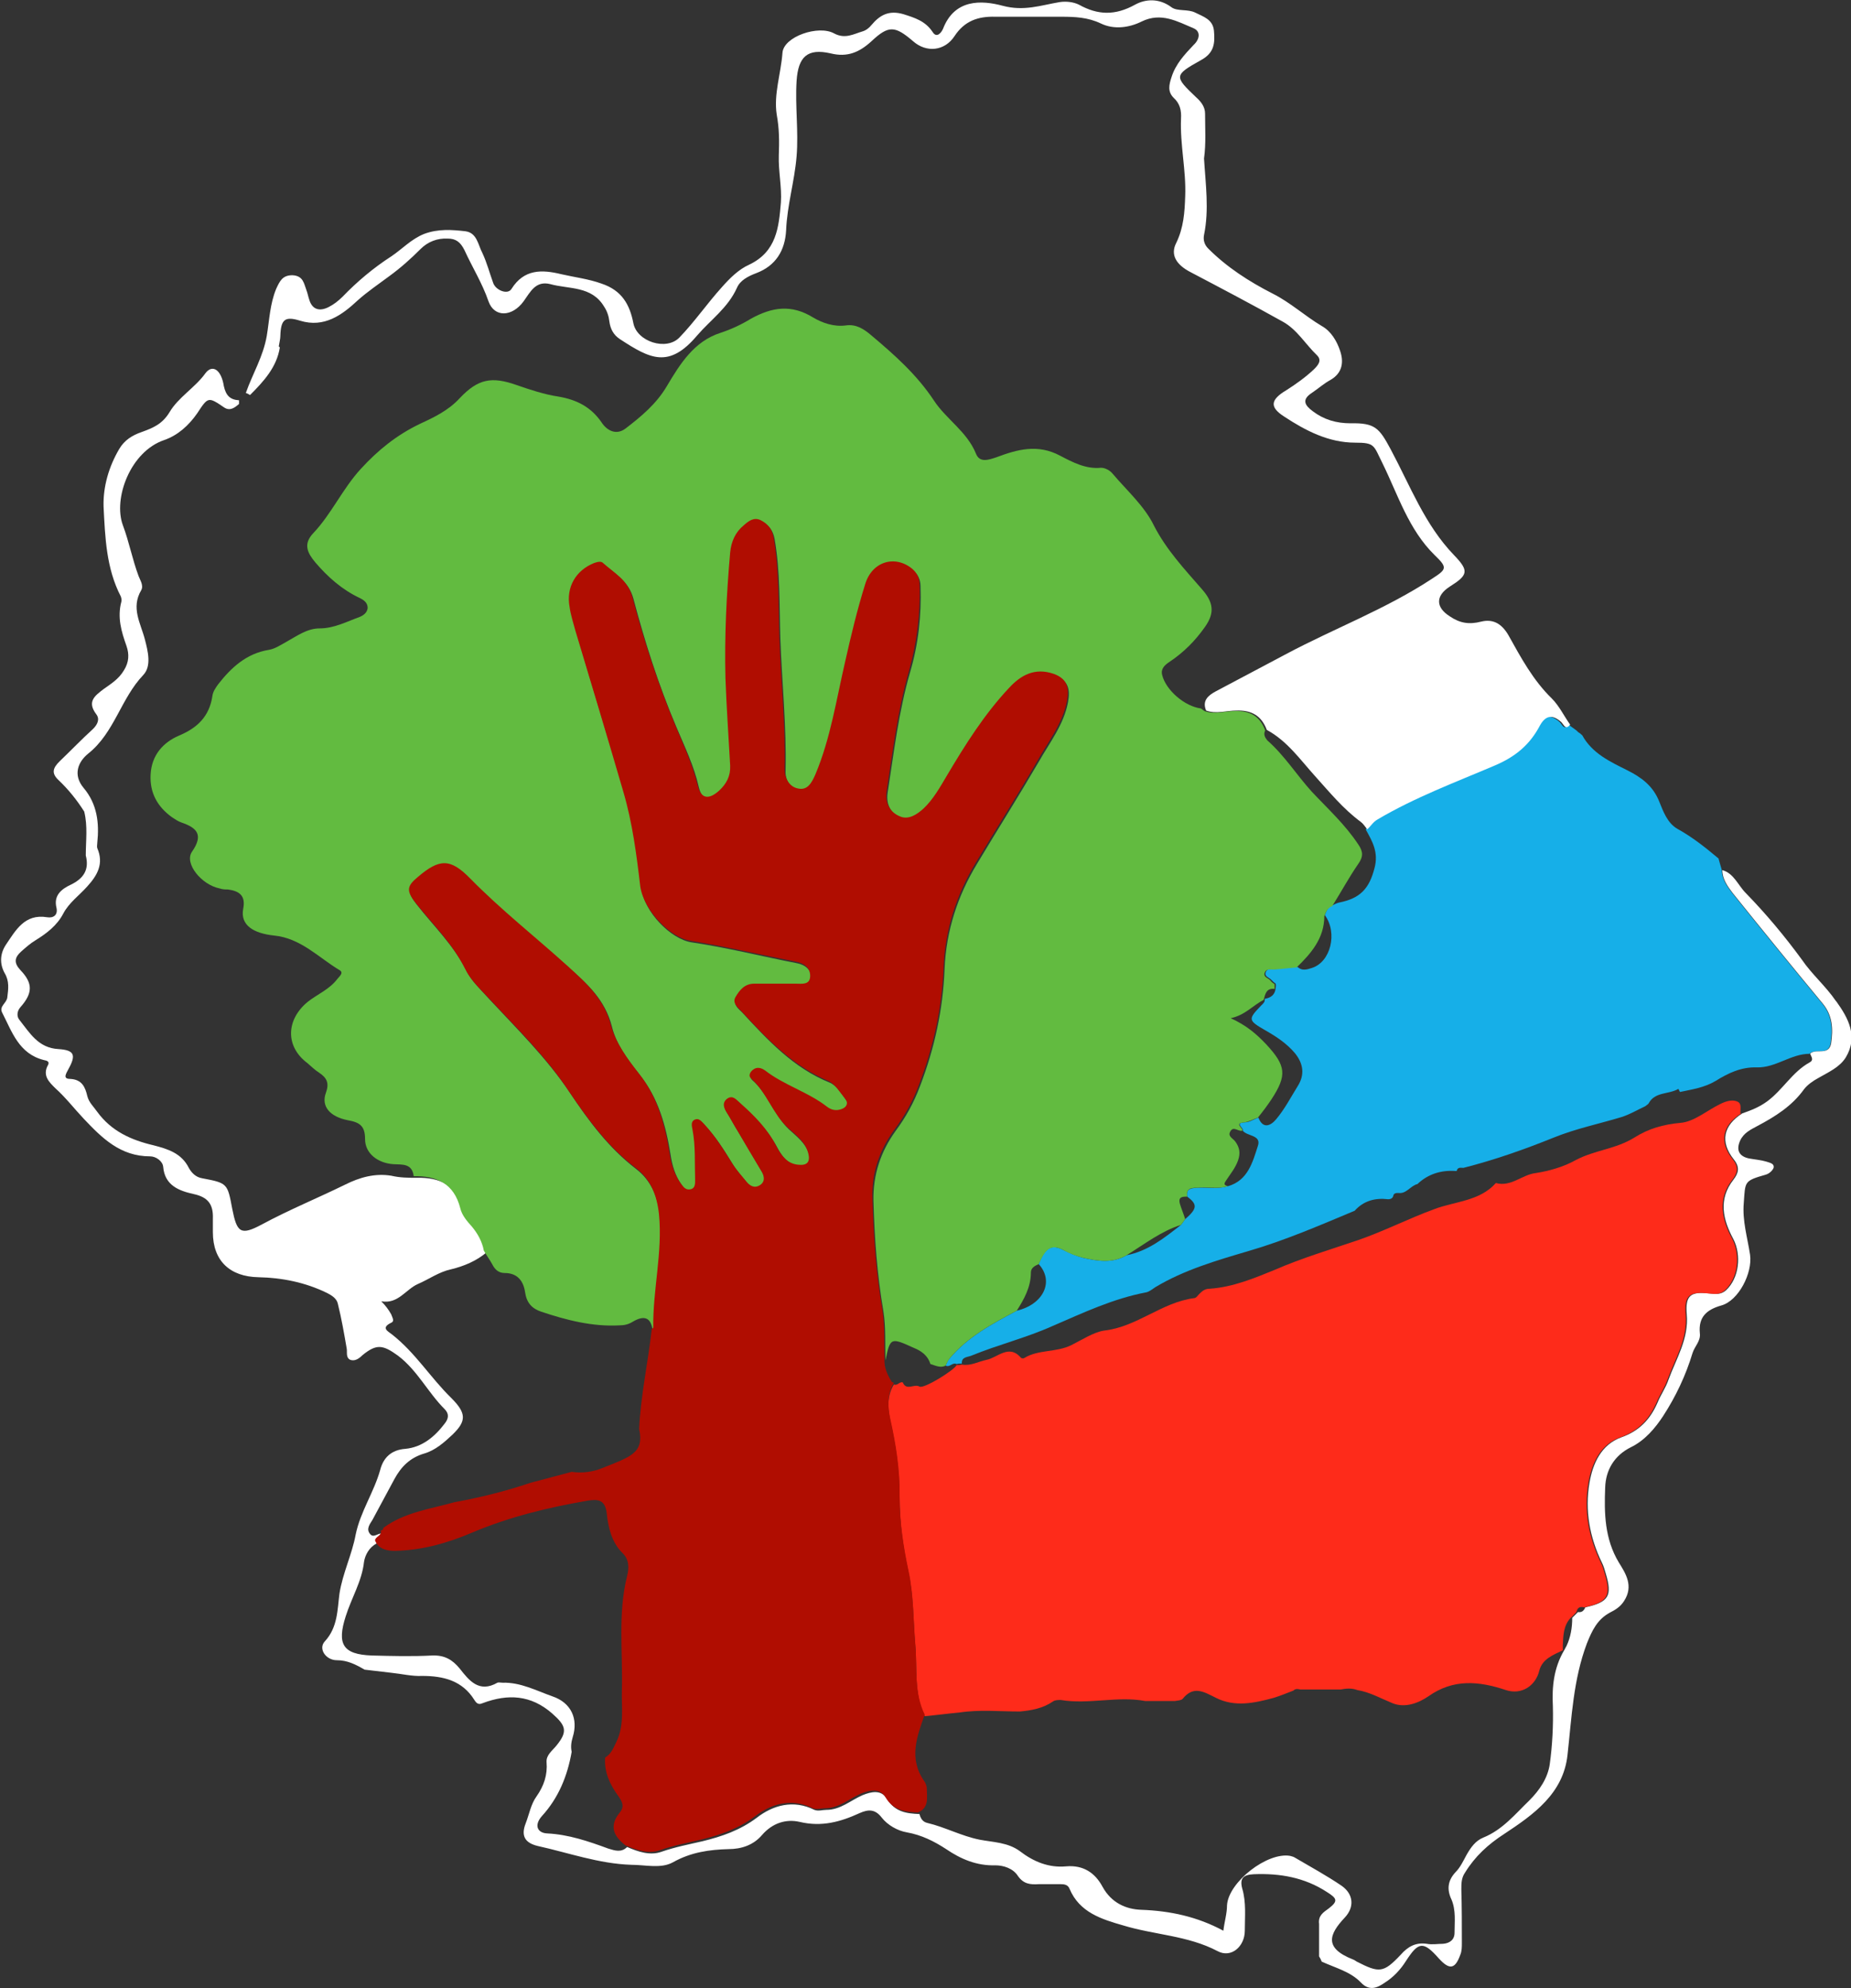 <?xml version="1.0" encoding="UTF-8"?>
<svg id="_Слой_2" data-name="Слой 2" xmlns="http://www.w3.org/2000/svg" viewBox="0 0 35.39 38">
  <rect x="0" y="0" width="35.39" height="38" fill="#333333" stroke="none"/>
  <defs>
    <style>
      .cls-1 {
        fill: #fff;
      }

      .cls-2 {
        fill: #b00d01;
      }

      .cls-3 {
        fill: #16afe8;
      }

      .cls-4 {
        fill: #62bb40;
      }

      .cls-5 {
        fill: #fe2b1a;
      }
    </style>
  </defs>
  <g id="_Слой_1-2" data-name="Слой 1">
    <g>
      <path class="cls-3" d="m32.86,16.42c.02.07.04.14.06.21,0,.17.1.31.2.44.57.71,1.14,1.41,1.72,2.11.19.23.2.49.16.76-.04.23-.26.11-.38.18,0,0-.01.01-.02.02-.36,0-.65.27-1.01.26-.3-.01-.55.11-.79.26-.22.13-.45.16-.68.21l-.03-.06c-.18.11-.45.05-.57.28l-.02.02s-.03.02-.04.03c-.15.07-.3.16-.46.21-.43.13-.87.22-1.29.39-.57.23-1.14.43-1.73.58-.05,0-.11-.02-.13.06h-.02c-.28-.02-.53.06-.73.25-.13.03-.21.19-.36.17-.04,0-.09,0-.1.05-.01.05-.05.07-.1.07-.25-.03-.47.03-.64.22-.67.28-1.34.57-2.03.77-.61.18-1.23.36-1.78.69-.06.04-.12.09-.18.1-.63.12-1.2.39-1.78.64-.51.23-1.05.36-1.56.57-.07.03-.19.02-.18.15-.03,0-.07,0-.1.01-.08-.04-.13.07-.21.03.02-.04.04-.1.07-.13.35-.42.82-.67,1.29-.92.51-.12.72-.56.42-.89.12-.31.24-.39.47-.27.12.06.26.12.38.15.27.06.56.11.83-.05.41-.08.72-.33,1.04-.58.03-.04.05-.07.08-.11.23-.2.24-.28.04-.43-.03-.16.08-.16.19-.17.2-.01.39.03.59-.03.38-.11.47-.46.57-.77.07-.21-.2-.18-.29-.29.03-.05-.17-.15.04-.16.09,0,.17-.06.26-.09.09.23.24.15.34.03.16-.19.28-.42.41-.63.14-.22.11-.43-.05-.63-.16-.19-.36-.32-.57-.44-.33-.19-.33-.21-.08-.47.04-.04.08-.07.07-.13h0c.12-.02.2-.08.21-.21h0s.01-.05,0-.08c-.03-.02-.05-.04-.08-.07-.04-.05-.14-.06-.11-.15.03-.08.11-.06.18-.06.14-.02.29-.03.43-.04.08.08.18.05.27.02.36-.11.5-.67.25-1.01.03-.08.06-.16.15-.19.04-.02.08-.04.12-.05.41-.08.58-.27.68-.66.08-.3-.04-.51-.17-.74.07-.06.11-.14.2-.19.71-.42,1.49-.71,2.24-1.03.4-.17.67-.4.86-.76.11-.2.24-.22.41-.07.05.05.08.16.17.05.05.04.1.07.15.11.02.02.04.04.06.05.02.01.03.03.05.04.19.35.54.51.86.67.28.14.49.3.61.59.08.2.16.42.35.53.29.16.54.36.79.57Z"/>
      <g>
        <path class="cls-1" d="m35.1,19.13c-.19-.28-.46-.51-.65-.79-.33-.45-.68-.87-1.07-1.27-.15-.15-.23-.38-.45-.44,0,.17.1.31.2.44.57.71,1.14,1.41,1.72,2.11.19.23.2.49.16.76-.04.23-.26.11-.38.18,0,0-.01.01-.02.02.02.06.08.12-.02.17-.32.18-.5.51-.79.73-.16.12-.32.18-.49.24-.36.23-.43.54-.16.88.12.15.09.26-.01.39-.29.37-.2.76,0,1.13.16.31.11.75-.14.98-.1.09-.2.07-.32.06-.36-.04-.46.04-.43.4.04.47-.2.84-.35,1.25-.05.15-.15.29-.21.44-.14.32-.35.54-.69.66-.39.14-.55.51-.61.87-.09.52,0,1.04.24,1.53.03.06.05.13.07.2.13.43.06.55-.39.65-.03.07-.07.1-.14.09l-.11.11c0,.19-.03.37-.11.54-.02.03-.03.06-.05.09h0c-.19.33-.23.68-.21,1.06.01.37-.01.75-.06,1.11-.04.27-.2.5-.39.69-.27.26-.51.56-.88.71-.15.06-.24.19-.32.33-.06.11-.12.24-.21.33-.15.16-.17.33-.08.52.09.21.06.43.06.64,0,.13-.09.2-.22.21-.1,0-.21.02-.31,0-.21-.03-.36.05-.5.21-.33.35-.41.35-.84.13-.02-.01-.04-.03-.07-.04-.56-.22-.46-.48-.16-.8.19-.2.17-.45-.06-.61-.28-.19-.59-.36-.88-.53-.03-.02-.06-.03-.1-.04-.44-.08-1.18.5-1.21.94,0,.16-.05.32-.07.49-.5-.27-1.02-.38-1.57-.4-.29-.01-.57-.13-.74-.44-.14-.26-.36-.42-.7-.39-.33.03-.62-.09-.88-.29-.23-.17-.51-.17-.77-.22-.35-.07-.66-.24-1-.32-.09-.02-.13-.09-.15-.17-.25-.01-.47-.04-.62-.29-.11-.18-.3-.14-.47-.07-.23.1-.42.28-.69.28-.08,0-.15.03-.23,0-.4-.2-.79-.09-1.1.15-.32.24-.67.36-1.04.45-.26.06-.52.11-.78.2-.22.08-.45,0-.66-.09-.11.11-.23.07-.36.03-.38-.14-.76-.27-1.17-.29-.19-.01-.25-.16-.1-.33.32-.35.49-.77.57-1.23-.02-.09-.01-.18.02-.28.11-.35-.03-.66-.39-.78-.31-.11-.61-.27-.95-.26-.03,0-.08-.01-.1,0-.35.2-.54-.04-.72-.27-.14-.17-.29-.26-.53-.25-.38.02-.77.01-1.15,0-.56-.02-.67-.22-.5-.75.11-.35.31-.67.35-1.04.02-.13.1-.28.24-.35.01-.08.14-.09.11-.19-.08-.02-.17.1-.24,0-.07-.09,0-.18.05-.26.14-.26.28-.52.42-.78.13-.24.3-.41.57-.49.21-.06.38-.21.54-.36.27-.26.27-.41-.02-.7-.4-.39-.69-.87-1.14-1.22-.06-.05-.22-.12-.01-.22.07-.03.02-.1,0-.16-.05-.09-.11-.17-.19-.25.32.06.47-.23.7-.33.21-.09.4-.23.63-.28.25-.06.49-.16.69-.33-.03-.17-.12-.33-.23-.46-.1-.11-.19-.22-.22-.35-.12-.47-.45-.62-.89-.61-.16,0-.32,0-.49-.04-.31-.05-.6.03-.88.17-.53.26-1.07.48-1.59.76-.41.22-.48.16-.57-.3-.09-.48-.09-.49-.57-.58-.13-.02-.21-.11-.26-.2-.14-.28-.4-.36-.67-.43-.43-.1-.81-.27-1.08-.64-.07-.1-.16-.18-.19-.3-.04-.17-.1-.32-.33-.33-.15,0-.07-.11-.03-.19.15-.27.11-.36-.19-.38-.39-.02-.55-.31-.75-.56-.05-.06-.05-.16.02-.24.24-.27.24-.46,0-.71-.13-.14-.11-.24.01-.35.09-.08.18-.16.28-.22.21-.13.41-.28.53-.51.11-.21.31-.35.46-.52.19-.21.32-.43.19-.73-.01-.03,0-.07,0-.1.04-.38,0-.74-.26-1.05-.21-.25-.11-.5.09-.66.5-.4.62-1.05,1.05-1.5.16-.17.09-.45.03-.68-.08-.31-.27-.6-.07-.94.05-.09-.02-.19-.05-.27-.12-.32-.18-.65-.3-.97-.19-.51.14-1.41.79-1.63.26-.09.47-.28.63-.51.21-.32.21-.32.52-.11.11.07.2,0,.28-.07,0-.02,0-.05,0-.07-.17-.01-.25-.09-.29-.27-.05-.32-.22-.42-.35-.25-.2.28-.52.46-.69.75-.14.23-.32.3-.54.38-.17.06-.32.15-.42.32-.2.34-.31.72-.3,1.1.03.59.05,1.18.33,1.72.01.03.02.07.01.1-.08.3,0,.57.1.85.05.15.05.3-.05.46-.1.17-.25.26-.39.36-.17.13-.32.24-.14.48.07.09.03.19-.06.28-.22.2-.42.41-.64.62-.12.12-.17.22-.02.36.19.18.35.38.49.6.07.28.03.56.03.84.07.27-.04.44-.29.56-.17.08-.33.2-.27.44.03.14-.06.2-.18.18-.43-.07-.6.25-.79.53-.11.17-.12.36-.02.54.09.15.07.3.05.46-.01.11-.16.17-.1.29.19.37.32.79.8.91.06.01.11.03.08.09-.12.21.03.34.14.45.2.18.36.39.54.58.35.37.7.72,1.27.72.11,0,.24.09.25.2.03.36.31.46.58.52.28.06.38.2.37.47,0,.09,0,.17,0,.26,0,.55.33.85.87.86.46.01.9.1,1.31.3.1.05.19.11.21.21.07.28.12.57.17.86.01.07-.02.17.07.21.09.03.17-.03.23-.09.27-.22.39-.2.68.01.37.28.57.7.89,1.02.09.09.08.18,0,.28-.19.25-.43.45-.75.48-.27.02-.42.17-.48.4-.12.43-.38.8-.47,1.24-.07.38-.25.74-.31,1.13-.04.3-.03.64-.28.91-.13.14.02.36.23.36.2,0,.36.08.53.18.17.02.34.04.51.06.2.02.4.07.59.06.41,0,.77.09,1,.46.05.08.09.09.16.06.48-.18.92-.16,1.33.2.26.23.3.34.08.61-.08.1-.2.18-.19.32.02.24-.05.45-.19.65-.11.15-.14.34-.21.52-.09.23-.02.37.23.43.59.13,1.17.34,1.79.36.27,0,.57.08.8-.05.34-.19.69-.24,1.06-.25.25,0,.48-.08.64-.27.2-.23.46-.31.72-.25.42.1.78,0,1.15-.17.16-.07.29-.08.42.09.11.14.3.25.48.28.28.05.52.17.75.32.28.19.58.32.94.31.16,0,.34.06.43.2.11.16.24.17.4.16.14,0,.28,0,.42,0,.07,0,.14.01.17.09.19.45.61.58,1.03.7.59.18,1.23.19,1.8.49.26.14.52-.09.52-.39,0-.27.03-.54-.05-.81-.05-.19.02-.26.22-.27.5-.02.97.06,1.4.34.19.12.22.17.04.31-.11.08-.21.14-.19.3,0,.21,0,.41,0,.62.02.03.04.07.05.1.26.12.55.19.75.4.17.18.33.09.46,0,.16-.1.3-.25.4-.41.24-.37.33-.39.63-.05.2.22.31.21.41-.07.03-.07.03-.15.03-.23,0-.34,0-.68-.01-1.02,0-.11,0-.22.07-.32.19-.31.44-.54.75-.74.56-.37,1.13-.77,1.21-1.51.08-.72.11-1.44.37-2.13.1-.25.2-.46.44-.59.1-.05.2-.11.27-.22.19-.29.03-.53-.1-.74-.27-.45-.28-.94-.26-1.43.01-.33.17-.61.49-.77.27-.13.47-.37.62-.6.24-.37.43-.77.56-1.2.04-.13.16-.23.14-.38-.03-.31.13-.45.41-.53.33-.09.6-.62.55-.97-.05-.33-.15-.65-.12-.99.03-.41,0-.42.42-.54.07-.02.13-.08.15-.13.02-.09-.09-.1-.14-.12-.1-.03-.22-.04-.33-.06-.19-.04-.25-.16-.17-.34.07-.15.2-.21.33-.28.34-.18.66-.38.89-.7.07-.09.17-.16.28-.22.19-.11.4-.2.52-.39.24-.4.05-.75-.18-1.07Z"/>
        <path class="cls-1" d="m5.33,6.62c.01-.07.03-.14.03-.2.01-.32.09-.38.38-.29.46.14.8-.11,1.1-.39.19-.17.4-.31.6-.46.22-.16.41-.33.6-.52.14-.14.32-.21.52-.2.15,0,.24.06.32.22.15.33.34.63.46.98.11.31.45.3.67,0,.13-.18.23-.4.51-.33.36.1.79.03,1.03.43.06.09.09.19.1.28.02.15.08.26.2.34.58.38.94.57,1.48-.07.26-.3.59-.53.76-.91.06-.14.21-.22.37-.28.37-.14.55-.43.57-.82.02-.48.16-.93.2-1.41.04-.48-.03-.96,0-1.44.03-.47.21-.63.65-.53.32.08.55-.02.78-.23.33-.31.45-.3.8,0,.25.22.6.19.79-.1.19-.29.45-.38.78-.37.42,0,.84,0,1.26,0,.26,0,.51.01.76.13.25.12.54.08.78-.04.37-.18.68,0,.99.13.14.06.12.21,0,.32-.17.18-.34.36-.42.61-.05.15-.08.28.04.4.12.11.15.24.14.4-.02.5.1.99.08,1.48-.01.31-.03.6-.17.89-.12.23,0,.42.27.56.59.31,1.18.62,1.77.95.27.15.43.43.65.64.1.1.02.19-.06.27-.16.15-.34.28-.53.4-.3.18-.32.32-.04.5.41.27.85.5,1.36.5.38,0,.35.05.52.39.3.61.5,1.27,1,1.76.25.24.23.27-.05.45-.88.58-1.87.95-2.79,1.44-.45.24-.89.47-1.34.71-.15.08-.27.18-.19.37.19.07.39,0,.58,0,.29-.01.48.1.58.37.39.21.64.57.92.88.28.31.54.63.88.88.05.04.08.09.12.14.07-.06.11-.14.2-.19.71-.42,1.49-.71,2.24-1.03.4-.17.67-.4.86-.76.11-.2.24-.22.41-.07.05.05.08.16.17.05-.12-.17-.21-.36-.35-.5-.36-.35-.59-.78-.83-1.21-.14-.24-.31-.31-.52-.26-.23.06-.41.03-.6-.1-.27-.17-.28-.39,0-.57.35-.22.37-.3.08-.6-.56-.58-.84-1.33-1.21-2.02-.22-.41-.3-.51-.77-.5-.27,0-.51-.07-.72-.23-.15-.11-.22-.22-.02-.35.12-.08.23-.18.36-.25.24-.14.25-.36.18-.56-.06-.18-.17-.37-.35-.47-.32-.19-.6-.45-.94-.62-.45-.23-.87-.5-1.23-.86-.07-.07-.1-.16-.08-.26.1-.48.03-.97,0-1.46h.01s-.01,0-.01,0c.04-.29.02-.57.02-.86,0-.13-.08-.23-.17-.31-.42-.4-.43-.42.09-.71.26-.14.27-.33.25-.56-.02-.22-.2-.27-.36-.35-.14-.07-.34-.02-.45-.1-.24-.18-.5-.16-.7-.05-.38.21-.71.2-1.07,0-.1-.05-.24-.07-.37-.05-.36.06-.68.18-1.09.07-.41-.11-.92-.13-1.14.44-.03.07-.12.19-.2.06-.14-.21-.34-.27-.56-.34-.28-.08-.45.02-.61.21-.04.05-.1.1-.17.12-.17.05-.33.15-.54.04-.3-.17-.97.06-.99.37-.03.4-.17.79-.11,1.18.05.27.05.52.04.78-.01.3.06.61.04.9-.04.47-.08.94-.61,1.19-.2.09-.37.26-.52.43-.28.31-.52.66-.81.96-.25.26-.81.08-.88-.27-.07-.36-.22-.63-.61-.76-.25-.09-.51-.12-.77-.18-.37-.09-.71-.1-.95.28-.07.12-.3.03-.35-.11-.07-.19-.12-.39-.21-.58-.08-.15-.1-.38-.32-.41-.26-.03-.52-.05-.79.05-.25.1-.42.29-.63.43-.34.22-.65.48-.93.77-.08.08-.17.15-.27.2-.16.08-.31.06-.37-.15-.02-.06-.03-.12-.05-.17-.05-.13-.06-.28-.27-.29-.19,0-.24.11-.31.26-.12.29-.13.6-.18.9-.07.4-.27.72-.4,1.09.03.01.05.02.08.04.26-.26.51-.53.57-.91Z"/>
      </g>
      <path class="cls-4" d="m23.03,13.59c.19.07.39,0,.58,0,.29-.01.48.1.58.37-.04.08,0,.14.04.19.33.29.56.66.85.98.31.33.64.63.89,1.01.09.13.1.23,0,.37-.18.26-.33.54-.5.81-.09.03-.12.11-.15.19,0,.42-.25.71-.53.98-.14.01-.29.03-.43.04-.07,0-.15-.02-.18.06-.03.09.07.1.11.15.02.03.05.05.08.07,0,.03,0,.06,0,.09h0c-.16-.02-.18.1-.21.21h0c-.2.1-.35.29-.63.35.31.14.5.31.68.5.38.41.4.59.1,1.05-.08.12-.17.24-.26.35-.09.03-.17.08-.26.09-.21.02-.01.11-.04.16-.08.02-.17-.1-.23.02-.05.09.06.13.1.19.08.11.1.22.05.36-.05.14-.14.25-.22.37-.04.06-.07.1.03.12-.19.06-.39.01-.59.03-.11,0-.22.01-.19.17-.09,0-.18,0-.14.14.03.1.07.19.1.29-.03.04-.05.07-.08.11-.38.12-.7.37-1.04.58-.27.16-.55.11-.83.05-.12-.03-.26-.08-.38-.15-.23-.12-.34-.03-.47.27-.07.03-.15.07-.15.16,0,.28-.13.51-.27.73-.47.25-.94.5-1.29.92-.03.04-.05.09-.07.13-.1.05-.19,0-.29-.03-.05-.16-.17-.25-.32-.31-.44-.2-.45-.2-.54.24-.01-.31.01-.63-.04-.94-.12-.7-.17-1.4-.19-2.11-.01-.5.14-.94.42-1.33.2-.27.35-.54.47-.86.28-.73.44-1.47.47-2.24.03-.73.25-1.4.62-2.01.39-.65.8-1.3,1.18-1.95.21-.37.48-.71.56-1.14.04-.23.02-.41-.25-.51-.37-.13-.64.03-.86.27-.47.51-.84,1.09-1.19,1.68-.13.22-.25.44-.44.62-.12.12-.28.23-.46.15-.19-.08-.28-.26-.25-.47.12-.77.21-1.55.43-2.31.16-.54.22-1.09.2-1.65,0-.12-.05-.22-.14-.3-.32-.28-.76-.14-.9.3-.14.49-.27.98-.38,1.47-.16.73-.28,1.47-.57,2.16-.07.16-.15.3-.33.27-.18-.04-.27-.2-.26-.37.02-.84-.07-1.68-.1-2.53-.02-.64,0-1.27-.11-1.9-.03-.16-.11-.27-.25-.33-.14-.06-.23.02-.32.1-.16.13-.25.32-.26.52-.07.8-.12,1.6-.09,2.4.02.56.05,1.11.09,1.67.01.2-.06.35-.21.48-.2.19-.35.16-.41-.1-.09-.4-.27-.77-.43-1.15-.34-.8-.6-1.62-.82-2.45-.09-.33-.34-.46-.56-.65-.05-.04-.12-.02-.17,0-.35.14-.54.46-.47.84.03.15.07.31.11.45.3,1.03.62,2.06.92,3.09.17.59.25,1.19.32,1.79.05.47.57.99.96,1.05.68.1,1.35.27,2.02.4.16.03.27.13.27.27,0,.18-.16.15-.28.15-.26,0-.52,0-.79,0-.18,0-.28.13-.36.26-.07.11.04.19.11.26.49.53.98,1.06,1.67,1.34.13.05.23.21.32.34.07.09.02.17-.08.2-.09.03-.18.02-.27-.05-.36-.28-.82-.41-1.18-.69-.07-.06-.16-.08-.24-.01-.06.05-.08.11-.03.16.3.26.41.66.7.94.15.14.32.26.39.48.06.19-.02.25-.19.23-.21-.03-.33-.19-.42-.36-.17-.32-.42-.58-.69-.82-.07-.06-.14-.16-.25-.08-.11.08-.06.18,0,.27.07.11.13.23.2.34.15.25.3.5.45.76.05.09.09.21-.02.28-.11.07-.2,0-.27-.08-.09-.11-.19-.22-.27-.35-.16-.26-.32-.52-.53-.74-.05-.05-.1-.12-.18-.08-.08.04-.05.13-.04.19.07.31.04.63.05.94,0,.08.01.17-.09.2-.09.02-.14-.05-.19-.12-.12-.17-.18-.37-.21-.58-.09-.55-.23-1.07-.59-1.52-.22-.28-.45-.58-.53-.92-.13-.51-.47-.82-.83-1.13-.62-.55-1.27-1.07-1.86-1.67-.38-.39-.59-.38-1-.03-.22.19-.22.27-.04.5.32.41.7.77.94,1.25.1.21.28.37.44.55.54.58,1.11,1.14,1.55,1.8.36.54.74,1.05,1.26,1.45.29.22.42.54.46.9.07.72-.12,1.44-.11,2.16,0,.01-.02.03-.03.04q-.04-.38-.38-.18c-.08.05-.16.07-.25.07-.52.03-1.02-.1-1.5-.26-.18-.06-.28-.17-.31-.37-.03-.21-.14-.37-.39-.37-.12,0-.19-.07-.24-.17-.05-.09-.11-.17-.16-.26-.03-.17-.12-.33-.23-.46-.1-.11-.19-.22-.22-.35-.12-.47-.45-.62-.89-.61-.03-.25-.22-.22-.39-.23-.29-.02-.54-.2-.54-.48,0-.25-.1-.32-.33-.36-.35-.07-.51-.27-.42-.52.07-.19.02-.29-.13-.39-.08-.05-.15-.12-.22-.18-.43-.32-.41-.83,0-1.17.19-.15.42-.24.57-.44.04-.05.13-.12.04-.17-.4-.24-.74-.61-1.25-.66-.38-.04-.65-.19-.59-.51.05-.25-.07-.34-.29-.37-.05,0-.1,0-.16-.02-.35-.07-.68-.48-.53-.7.23-.33.09-.46-.2-.56-.06-.02-.12-.06-.18-.1-.28-.2-.43-.47-.41-.82.02-.37.24-.61.54-.74.36-.15.58-.37.64-.75.01-.09.06-.16.11-.23.25-.32.54-.59.97-.66.12-.02.22-.09.33-.15.2-.11.4-.26.64-.26.28,0,.52-.13.77-.22.07-.03.14-.08.15-.17,0-.1-.07-.15-.15-.19-.34-.16-.61-.4-.85-.68-.15-.18-.24-.35-.04-.56.35-.37.56-.85.91-1.23.33-.36.68-.64,1.11-.85.28-.13.56-.26.78-.5.35-.37.61-.42,1.09-.25.26.09.53.18.8.22.35.06.62.2.82.49.11.17.29.25.46.12.3-.23.59-.47.79-.81.25-.42.52-.86,1.03-1.02.21-.07.4-.16.58-.27.4-.22.77-.28,1.19-.02.17.1.39.18.62.15.2-.03.35.07.49.19.44.37.87.75,1.2,1.25.23.35.63.59.8,1.01.07.18.24.12.39.07.4-.15.79-.26,1.22-.03.23.12.49.26.78.23.08,0,.17.05.22.11.27.32.61.62.79.99.24.47.59.84.92,1.22.22.25.25.45.06.72-.19.27-.41.49-.68.67-.09.06-.17.13-.14.25.07.29.43.6.74.64Z"/>
      <path class="cls-5" d="m33.29,21.28c-.36.23-.43.54-.16.88.12.15.09.26-.01.39-.29.37-.2.76,0,1.13.16.31.11.75-.14.98-.1.09-.2.07-.32.06-.36-.04-.46.04-.43.4.04.47-.2.84-.35,1.25-.05.15-.15.29-.21.44-.14.32-.35.54-.69.66-.39.14-.55.51-.61.87-.09.52,0,1.04.24,1.53.03.06.05.13.07.2.13.43.06.55-.39.65-.08-.02-.13,0-.15.09-.04.04-.07.08-.11.11-.14.15-.14.34-.15.52,0,.03,0,.07,0,.1h0c-.18.09-.39.16-.45.39-.07.29-.34.47-.64.37-.51-.17-1-.22-1.48.12-.19.13-.45.23-.69.13-.22-.09-.43-.21-.67-.25-.11-.04-.21-.03-.32-.01-.1,0-.21,0-.31,0-.02,0-.04,0-.06,0h-.4s-.09-.03-.13.02c-.13.05-.25.1-.38.14-.37.1-.74.18-1.1,0-.24-.12-.43-.24-.64.02-.03.03-.1.03-.15.04-.19,0-.38,0-.56,0-.54-.1-1.08.07-1.62-.02-.05,0-.11,0-.15.03-.19.13-.41.17-.63.19-.39,0-.77-.04-1.16.02-.22.02-.44.05-.66.07-.21-.43-.14-.9-.18-1.35-.04-.46-.03-.93-.13-1.4-.1-.46-.17-.94-.17-1.42,0-.51-.07-1-.18-1.49-.05-.24-.06-.46.07-.68.07.03.11-.06.17-.04.07.17.22.02.32.08.08.05.66-.31.71-.41.03,0,.07,0,.1-.01.17.03.32-.06.47-.09.21-.04.43-.31.66-.04.01.01.05.02.07,0,.27-.16.6-.1.89-.24.2-.1.43-.25.63-.28.63-.07,1.1-.54,1.72-.62.04,0,.07-.05.1-.08.06-.06.11-.1.2-.1.44-.03.85-.2,1.24-.36.53-.23,1.07-.39,1.6-.57.49-.17.96-.41,1.45-.59.39-.15.87-.15,1.18-.5.29.08.5-.16.76-.19.26-.04.54-.12.77-.25.36-.19.77-.21,1.12-.43.27-.17.55-.25.88-.28.26-.02.51-.24.76-.36.1-.05.22-.09.32-.05.11.04.05.17.07.26Z"/>
      <path class="cls-2" d="m17.09,26.43c-.13.22-.12.44-.07.68.11.49.19.99.18,1.49,0,.48.07.95.17,1.42.1.46.09.93.13,1.4.04.46-.03.92.18,1.35-.15.42-.31.84-.01,1.27.03.04.05.1.05.14,0,.17.05.37-.17.46-.25-.01-.47-.04-.62-.29-.11-.18-.3-.14-.47-.07-.23.1-.42.28-.69.28-.08,0-.15.03-.23,0-.4-.2-.79-.09-1.1.15-.32.24-.67.36-1.04.45-.26.06-.52.11-.78.2-.22.08-.45,0-.66-.09-.23-.18-.32-.37-.11-.63.1-.12.04-.22-.04-.33-.15-.21-.26-.44-.24-.72.12-.07.16-.19.22-.31.15-.32.09-.65.1-.98.02-.73-.08-1.46.1-2.18.04-.15.04-.32-.09-.44-.21-.21-.27-.49-.3-.76-.03-.26-.17-.27-.36-.24-.76.13-1.5.31-2.21.61-.47.2-.96.34-1.48.35-.13,0-.31-.02-.38-.2.01-.08.14-.09.11-.19,0,0,0,0,0,0,.03,0,.05-.02.05-.05.41-.3.9-.36,1.36-.49.49-.09.98-.21,1.45-.37.26-.07.53-.14.79-.21.2.03.41,0,.58-.07.55-.22.81-.29.71-.75.03-.64.17-1.27.24-1.9,0-.01.03-.03.03-.04-.01-.72.18-1.43.11-2.16-.04-.37-.16-.68-.46-.9-.52-.4-.9-.92-1.26-1.45-.44-.67-1.01-1.22-1.55-1.8-.16-.17-.34-.34-.44-.55-.24-.48-.61-.84-.94-1.25-.18-.23-.18-.32.04-.5.41-.35.62-.36,1,.03.59.6,1.24,1.11,1.86,1.67.35.32.7.63.83,1.13.09.34.31.64.53.92.36.45.5.97.59,1.52.03.21.09.41.21.58.05.07.1.14.19.12.1-.02.09-.12.09-.2-.01-.31.01-.63-.05-.94-.01-.06-.04-.15.04-.19.08-.04.13.03.18.08.21.23.37.48.53.74.08.13.18.24.27.35.07.09.16.15.27.08.11-.07.08-.19.02-.28-.15-.25-.3-.5-.45-.76-.07-.11-.13-.23-.2-.34-.06-.09-.1-.19,0-.27.11-.08.18.02.25.08.27.24.52.49.69.82.09.17.2.34.42.36.17.02.24-.05.19-.23-.06-.22-.24-.34-.39-.48-.29-.27-.4-.67-.7-.94-.05-.04-.03-.11.03-.16.08-.07.17-.04.24.01.36.28.82.41,1.18.69.09.07.18.08.27.05.1-.03.15-.11.08-.2-.1-.12-.19-.28-.32-.34-.69-.29-1.18-.81-1.67-1.34-.07-.07-.17-.15-.11-.26.08-.14.18-.26.36-.26.26,0,.52,0,.79,0,.12,0,.28.03.28-.15,0-.15-.11-.24-.27-.27-.67-.13-1.34-.29-2.02-.4-.39-.06-.9-.59-.96-1.05-.07-.6-.15-1.21-.32-1.79-.3-1.03-.61-2.06-.92-3.09-.04-.15-.09-.3-.11-.45-.07-.38.12-.7.47-.84.06-.02.13-.04.17,0,.21.19.47.32.56.65.22.83.49,1.66.82,2.45.16.38.33.75.43,1.15.06.26.21.28.41.1.14-.13.22-.28.21-.48-.03-.56-.07-1.11-.09-1.67-.02-.8.02-1.6.09-2.4.02-.21.1-.39.26-.52.09-.08.19-.16.32-.1.14.07.22.17.25.33.11.63.09,1.27.11,1.9.03.84.12,1.68.1,2.53,0,.17.09.34.26.37.18.04.26-.11.33-.27.29-.69.4-1.43.57-2.16.11-.49.23-.99.38-1.47.13-.44.57-.57.9-.3.09.08.14.17.14.3.02.56-.05,1.11-.2,1.65-.22.76-.31,1.54-.43,2.31-.03.21.06.39.25.47.17.08.34-.04.46-.15.18-.17.31-.4.44-.62.35-.59.72-1.18,1.19-1.68.22-.24.49-.4.86-.27.27.1.29.28.25.51-.08.43-.35.77-.56,1.14-.38.66-.79,1.3-1.18,1.95-.37.61-.59,1.28-.62,2.01-.03.77-.19,1.51-.47,2.24-.12.32-.27.59-.47.86-.28.38-.44.82-.42,1.33.02.71.07,1.41.19,2.11.05.31.03.63.04.94-.01.17.06.31.14.44Z"/>
    </g>
  </g>
</svg>